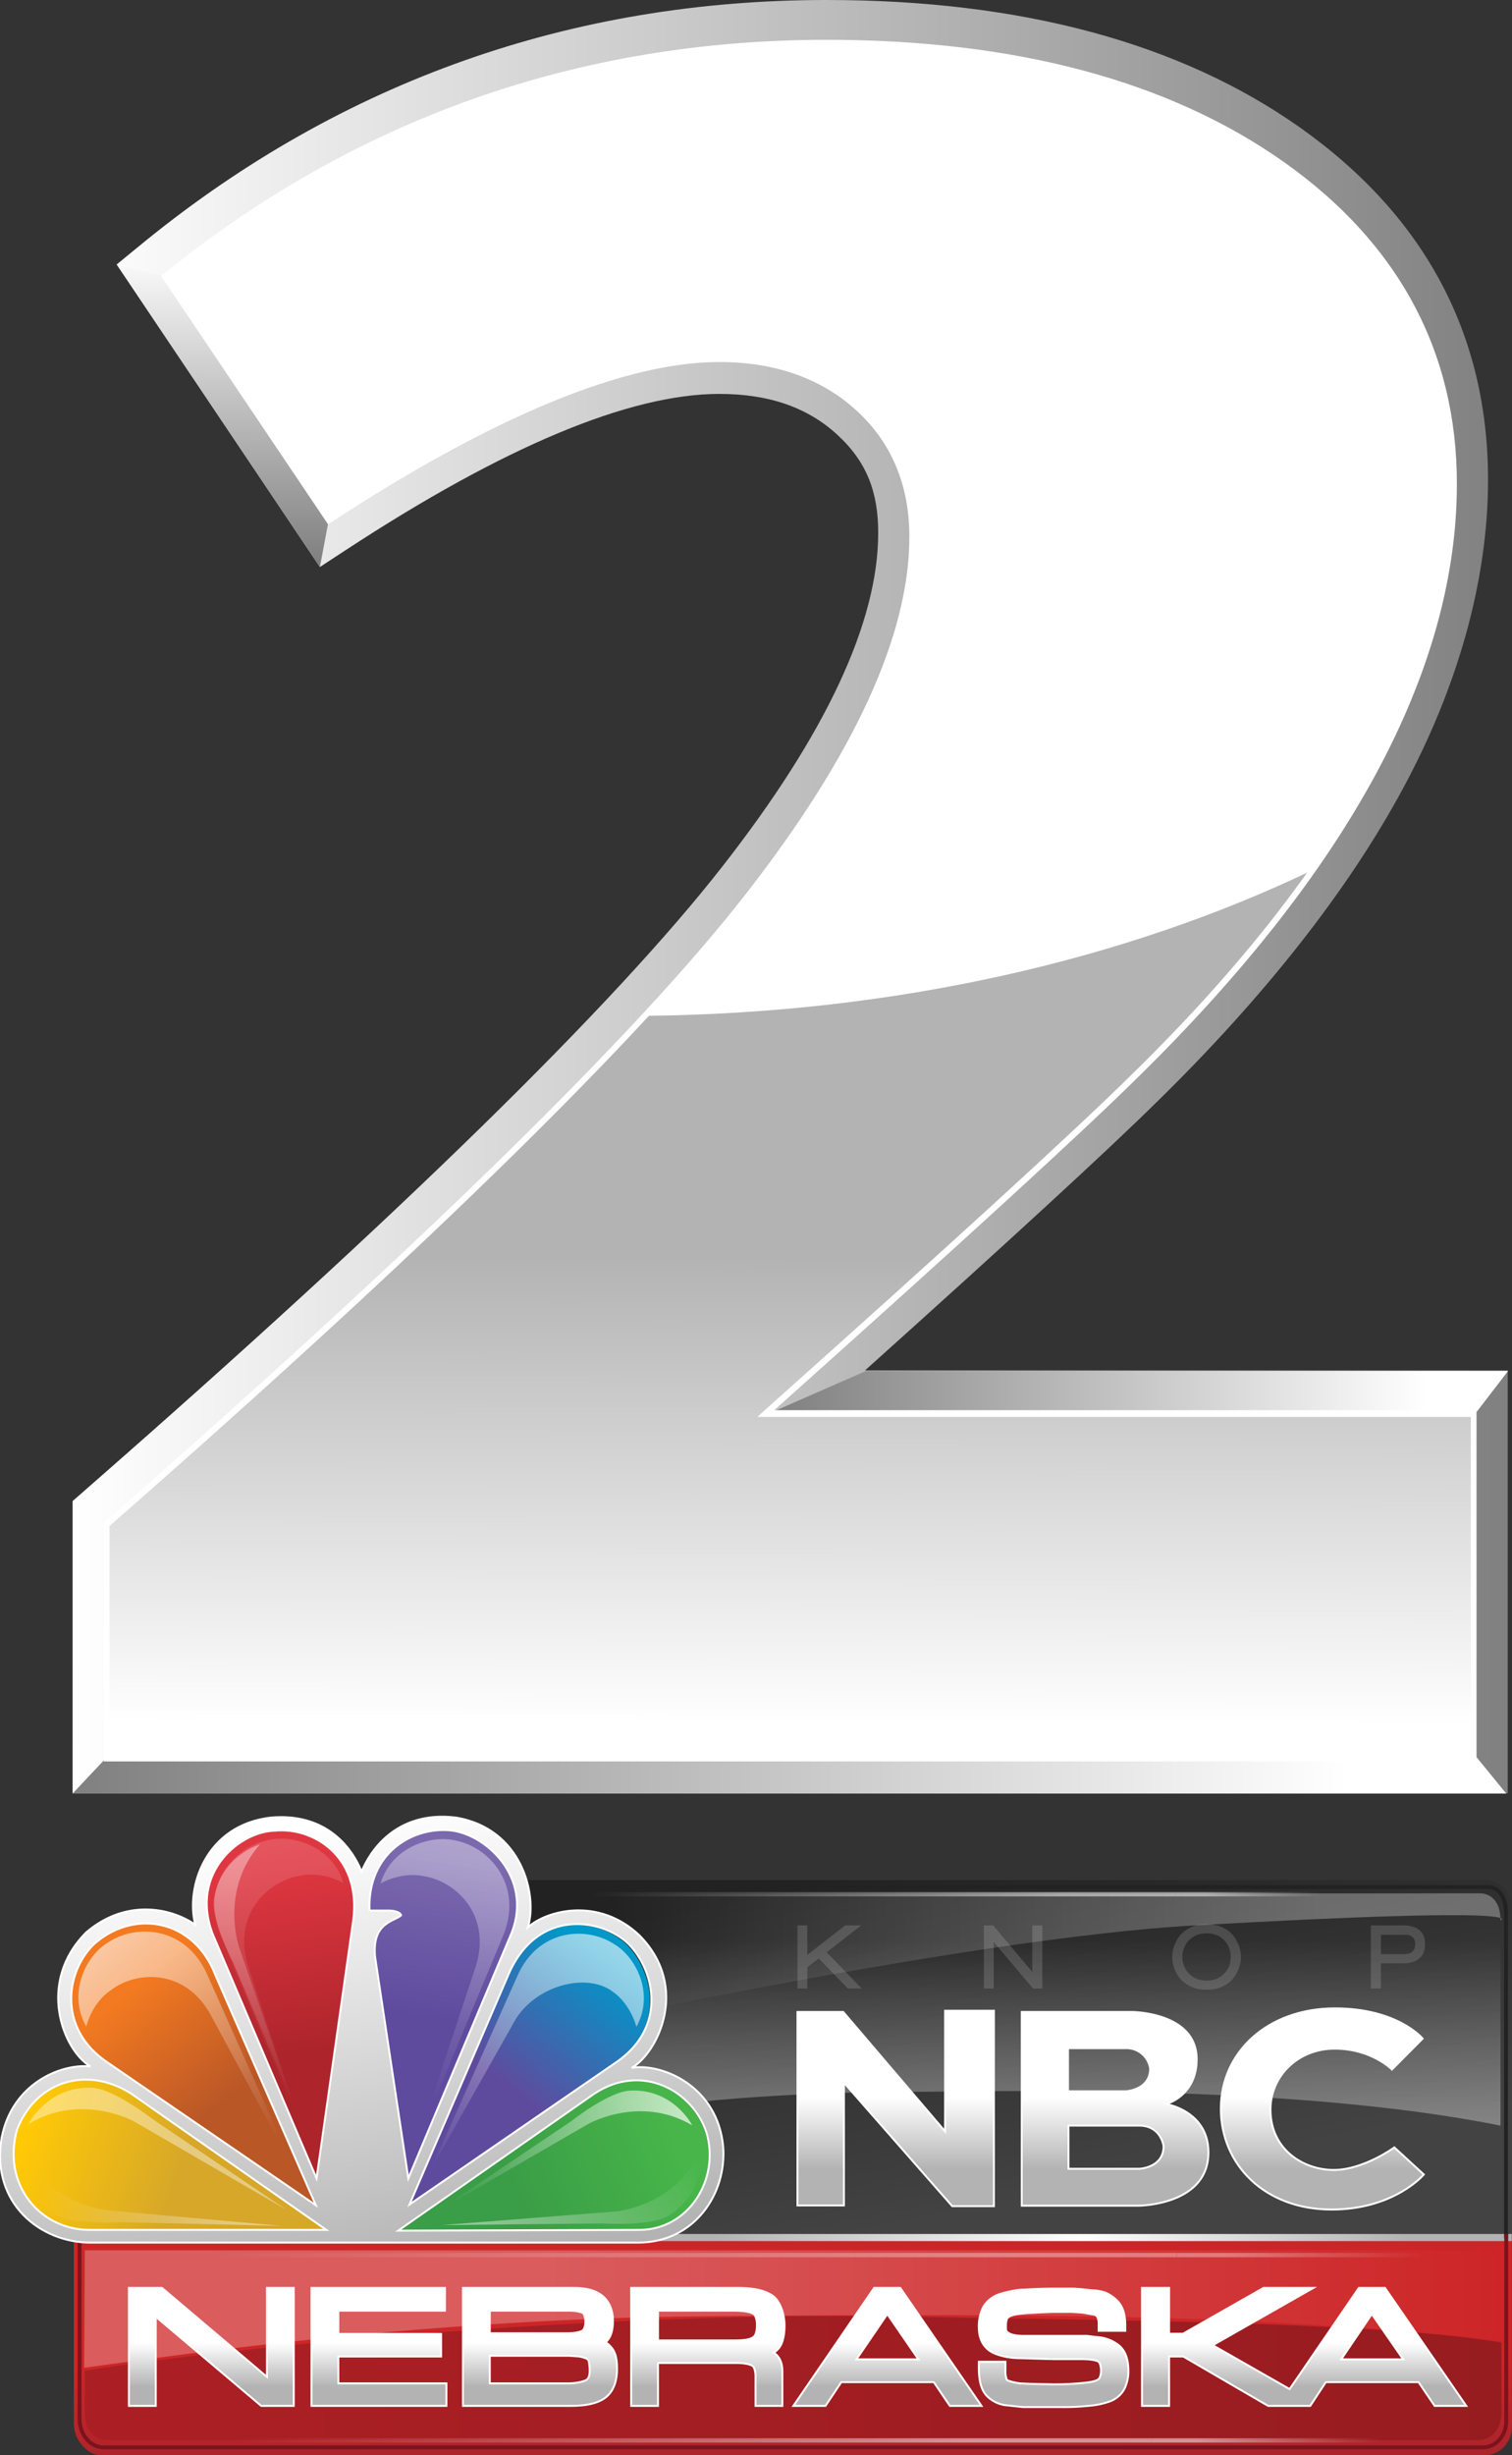 <svg id="Layer_2" data-name="Layer 2" xmlns="http://www.w3.org/2000/svg" xmlns:xlink="http://www.w3.org/1999/xlink" viewBox="0 0 631 1024"><rect x="0" y="0" width="631" height="1024" fill="#333333" stroke="none"/><defs><style>.cls-1{fill:url(#linear-gradient);}.cls-2{fill:url(#linear-gradient-2);}.cls-3{fill:url(#linear-gradient-3);}.cls-4,.cls-40{fill:#fff;}.cls-5{fill:url(#linear-gradient-4);}.cls-6{fill:url(#linear-gradient-5);}.cls-7{fill:url(#linear-gradient-6);}.cls-8{fill:url(#linear-gradient-7);}.cls-9{fill:url(#linear-gradient-8);}.cls-10,.cls-40,.cls-45,.cls-47{opacity:0.4;}.cls-10{fill:url(#linear-gradient-9);}.cls-11{opacity:0.3;fill:url(#linear-gradient-10);}.cls-12,.cls-15{fill:none;stroke-width:1.62px;}.cls-12{stroke:#222;}.cls-13{fill:url(#linear-gradient-11);}.cls-14{fill:url(#linear-gradient-12);}.cls-15{stroke:#7b131d;}.cls-16{opacity:0.25;fill:url(#linear-gradient-13);}.cls-17,.cls-18,.cls-19,.cls-20,.cls-21,.cls-22,.cls-23,.cls-24,.cls-25,.cls-26,.cls-44{stroke:#fff;stroke-width:0.81px;}.cls-17{fill:url(#linear-gradient-14);}.cls-18{fill:url(#linear-gradient-15);}.cls-19{fill:url(#linear-gradient-16);}.cls-20{fill:url(#linear-gradient-17);}.cls-21{fill:url(#linear-gradient-18);}.cls-22{fill:url(#linear-gradient-19);}.cls-23{fill:url(#linear-gradient-20);}.cls-24{fill:url(#linear-gradient-21);}.cls-25{fill:url(#linear-gradient-22);}.cls-26{fill:url(#linear-gradient-23);}.cls-27,.cls-28,.cls-29,.cls-30,.cls-32,.cls-33,.cls-48,.cls-49{opacity:0.5;}.cls-27{fill:url(#linear-gradient-24);}.cls-28{fill:url(#linear-gradient-25);}.cls-29{fill:url(#linear-gradient-26);}.cls-30{fill:url(#linear-gradient-27);}.cls-31{opacity:0.68;}.cls-32{fill:url(#linear-gradient-28);}.cls-33{fill:url(#linear-gradient-29);}.cls-34{fill:url(#linear-gradient-30);}.cls-35{fill:url(#linear-gradient-31);}.cls-36{fill:url(#linear-gradient-32);}.cls-37{fill:url(#linear-gradient-33);}.cls-38{fill:url(#linear-gradient-34);}.cls-39{fill:url(#linear-gradient-35);}.cls-41{opacity:0.7;fill:url(#linear-gradient-36);}.cls-42,.cls-43{opacity:0.6;}.cls-42{fill:url(#linear-gradient-37);}.cls-43{fill:url(#linear-gradient-38);}.cls-44{fill:url(#linear-gradient-39);}.cls-45{fill:url(#linear-gradient-40);}.cls-46,.cls-50{opacity:0.15;}.cls-46{fill:url(#linear-gradient-41);}.cls-47{fill:url(#linear-gradient-42);}.cls-48{fill:url(#linear-gradient-43);}.cls-49{fill:url(#linear-gradient-44);}</style><linearGradient id="linear-gradient" x1="425.92" y1="906.08" x2="548.06" y2="906.08" gradientTransform="translate(943.6 200) rotate(90)" gradientUnits="userSpaceOnUse"><stop offset="0" stop-color="gray"/><stop offset="0.89" stop-color="#fff"/></linearGradient><linearGradient id="linear-gradient-2" x1="30.33" y1="373.99" x2="629.18" y2="373.99" gradientUnits="userSpaceOnUse"><stop offset="0" stop-color="#fff"/><stop offset="1" stop-color="gray"/></linearGradient><linearGradient id="linear-gradient-3" x1="322.89" y1="580.3" x2="629.39" y2="580.3" gradientTransform="matrix(1, 0, 0, 1, 0, 0)" xlink:href="#linear-gradient"/><linearGradient id="linear-gradient-4" x1="30.27" y1="740.45" x2="628.57" y2="740.45" gradientTransform="matrix(1, 0, 0, 1, 0, 0)" xlink:href="#linear-gradient"/><linearGradient id="linear-gradient-5" x1="329.65" y1="727.54" x2="330.74" y2="295.23" gradientUnits="userSpaceOnUse"><stop offset="0.02" stop-color="#fff"/><stop offset="0.47" stop-color="#b3b3b3"/></linearGradient><linearGradient id="linear-gradient-6" x1="92.76" y1="234.17" x2="93.13" y2="87.69" gradientTransform="matrix(1, 0, 0, 1, 0, 0)" xlink:href="#linear-gradient"/><linearGradient id="linear-gradient-7" x1="428.81" y1="918.18" x2="399.77" y2="773" gradientUnits="userSpaceOnUse"><stop offset="0" stop-color="#434343"/><stop offset="1" stop-color="#222"/></linearGradient><linearGradient id="linear-gradient-8" x1="615.17" y1="933.17" x2="298.55" y2="933.48" gradientUnits="userSpaceOnUse"><stop offset="0.09" stop-color="#b3b3b3"/><stop offset="0.52" stop-color="#fff"/><stop offset="1" stop-color="#b3b3b3"/></linearGradient><linearGradient id="linear-gradient-9" x1="383.64" y1="787.56" x2="383.64" y2="898.06" gradientUnits="userSpaceOnUse"><stop offset="0.2" stop-color="#fff" stop-opacity="0"/><stop offset="1" stop-color="#fff"/></linearGradient><linearGradient id="linear-gradient-10" x1="255.21" y1="819.7" x2="600.59" y2="818.86" gradientUnits="userSpaceOnUse"><stop offset="0" stop-color="#fff" stop-opacity="0"/><stop offset="0.86" stop-color="#fff"/></linearGradient><linearGradient id="linear-gradient-11" x1="330.64" y1="936.79" x2="331.24" y2="1023.38" gradientUnits="userSpaceOnUse"><stop offset="0.57" stop-color="#cd2527"/><stop offset="1" stop-color="#ad242b"/></linearGradient><linearGradient id="linear-gradient-12" x1="35.43" y1="991.89" x2="626.62" y2="991.89" gradientUnits="userSpaceOnUse"><stop offset="0.05" stop-color="#ab1f24"/><stop offset="1" stop-color="#971c20"/></linearGradient><linearGradient id="linear-gradient-13" x1="2268.88" y1="963.09" x2="2860.41" y2="963.09" gradientTransform="matrix(-1, 0, 0, 1, 2895.5, 0)" gradientUnits="userSpaceOnUse"><stop offset="0" stop-color="#fff" stop-opacity="0"/><stop offset="0.67" stop-color="#fff"/></linearGradient><linearGradient id="linear-gradient-14" x1="88.19" y1="955.31" x2="88.19" y2="1005.12" gradientUnits="userSpaceOnUse"><stop offset="0.44" stop-color="#fff"/><stop offset="0.81" stop-color="#b3b3b3"/></linearGradient><linearGradient id="linear-gradient-15" x1="158.13" y1="955.31" x2="158.13" y2="1005.12" xlink:href="#linear-gradient-14"/><linearGradient id="linear-gradient-16" x1="225.36" y1="955.31" x2="225.36" y2="1005.12" xlink:href="#linear-gradient-14"/><linearGradient id="linear-gradient-17" x1="295.39" y1="955.31" x2="295.39" y2="1005.12" xlink:href="#linear-gradient-14"/><linearGradient id="linear-gradient-18" x1="370.36" y1="955.31" x2="370.36" y2="1005.12" xlink:href="#linear-gradient-14"/><linearGradient id="linear-gradient-19" x1="439.69" y1="955.31" x2="439.69" y2="1005.12" xlink:href="#linear-gradient-14"/><linearGradient id="linear-gradient-20" x1="544.26" y1="955.31" x2="544.26" y2="1005.12" xlink:href="#linear-gradient-14"/><linearGradient id="linear-gradient-21" x1="373.78" y1="839.05" x2="373.78" y2="920.48" xlink:href="#linear-gradient-14"/><linearGradient id="linear-gradient-22" x1="465.36" y1="839.05" x2="465.36" y2="920.51" xlink:href="#linear-gradient-14"/><linearGradient id="linear-gradient-23" x1="551.86" y1="839.05" x2="551.86" y2="920.51" xlink:href="#linear-gradient-14"/><linearGradient id="linear-gradient-24" x1="245.85" y1="790.4" x2="473.3" y2="789.84" xlink:href="#linear-gradient-10"/><linearGradient id="linear-gradient-25" x1="2543.86" y1="-492.84" x2="2601.08" y2="-492.98" gradientTransform="translate(3096 297.3) rotate(180)" xlink:href="#linear-gradient-10"/><linearGradient id="linear-gradient-26" x1="98.77" y1="1018.29" x2="453.49" y2="1017.43" xlink:href="#linear-gradient-10"/><linearGradient id="linear-gradient-27" x1="2519.57" y1="-720.55" x2="2608.8" y2="-720.76" gradientTransform="translate(3096 297.3) rotate(180)" xlink:href="#linear-gradient-10"/><linearGradient id="linear-gradient-28" x1="81.04" y1="941.08" x2="462.17" y2="940.14" xlink:href="#linear-gradient-10"/><linearGradient id="linear-gradient-29" x1="2501.73" y1="-643.29" x2="2597.61" y2="-643.52" gradientTransform="translate(3096 297.3) rotate(180)" xlink:href="#linear-gradient-10"/><linearGradient id="linear-gradient-30" x1="114.25" y1="774.11" x2="131.06" y2="891.79" gradientUnits="userSpaceOnUse"><stop offset="0.04" stop-color="#df3741"/><stop offset="0.7" stop-color="#ad242b"/></linearGradient><linearGradient id="linear-gradient-31" x1="187.62" y1="930.35" x2="281.28" y2="893.13" gradientUnits="userSpaceOnUse"><stop offset="0.29" stop-color="#3a9d47"/><stop offset="1" stop-color="#47b549"/></linearGradient><linearGradient id="linear-gradient-32" x1="187.42" y1="899.96" x2="253.46" y2="818.31" gradientUnits="userSpaceOnUse"><stop offset="0.37" stop-color="#5f4b9e"/><stop offset="1" stop-color="#0098c9"/></linearGradient><linearGradient id="linear-gradient-33" x1="169.8" y1="890.64" x2="187.81" y2="776.57" gradientUnits="userSpaceOnUse"><stop offset="0.43" stop-color="#5f4b9e"/><stop offset="1" stop-color="#7b69ae"/></linearGradient><linearGradient id="linear-gradient-34" x1="47.16" y1="816.16" x2="118.61" y2="906.81" gradientUnits="userSpaceOnUse"><stop offset="0.13" stop-color="#f37a20"/><stop offset="0.66" stop-color="#ba5727"/></linearGradient><linearGradient id="linear-gradient-35" x1="122.23" y1="928.01" x2="10.36" y2="890.09" gradientUnits="userSpaceOnUse"><stop offset="0.43" stop-color="#d6a729"/><stop offset="1" stop-color="#ffc906"/></linearGradient><linearGradient id="linear-gradient-36" x1="182.66" y1="897.07" x2="288.95" y2="897.07" gradientUnits="userSpaceOnUse"><stop offset="0.03" stop-color="#fff" stop-opacity="0"/><stop offset="1" stop-color="#fff"/></linearGradient><linearGradient id="linear-gradient-37" x1="185.86" y1="914.93" x2="256.1" y2="811.66" xlink:href="#linear-gradient-36"/><linearGradient id="linear-gradient-38" x1="111.58" y1="899.14" x2="41.93" y2="808.49" xlink:href="#linear-gradient-36"/><linearGradient id="linear-gradient-39" x1="125.05" y1="762.02" x2="160.9" y2="951.47" gradientUnits="userSpaceOnUse"><stop offset="0" stop-color="#fff"/><stop offset="1" stop-color="#b3b3b3"/></linearGradient><linearGradient id="linear-gradient-40" x1="989.47" y1="1478.44" x2="918.92" y2="1386.6" gradientTransform="translate(567.8 -855.6) rotate(46.7)" xlink:href="#linear-gradient-36"/><linearGradient id="linear-gradient-41" x1="2497.83" y1="-120.32" x2="2427.28" y2="-212.15" gradientTransform="matrix(-0.69, 0.73, 0.73, 0.69, 1932.21, -855.56)" xlink:href="#linear-gradient-36"/><linearGradient id="linear-gradient-42" x1="391.72" y1="-740.07" x2="498.01" y2="-740.07" gradientTransform="translate(751.5 1400.2) rotate(-79.1)" xlink:href="#linear-gradient-36"/><linearGradient id="linear-gradient-43" x1="12.76" y1="912.14" x2="122.63" y2="912.74" xlink:href="#linear-gradient-36"/><linearGradient id="linear-gradient-44" x1="-134.95" y1="279.57" x2="-28.67" y2="279.57" gradientTransform="matrix(0.82, -0.57, -0.57, -0.82, 468.29, 1102.9)" gradientUnits="userSpaceOnUse"><stop offset="0" stop-color="#fff"/><stop offset="1" stop-color="#fff" stop-opacity="0"/></linearGradient></defs><polygon class="cls-1" points="30.4 625.9 44.7 635.4 44.6 733 30.4 748 30.4 625.9"/><path class="cls-2" d="M361,571.6c60.4-54.2,101.3-91.8,121.6-111.8,45.4-44.4,80-88.5,102.9-130.9S621,242,621,200.2c0-60.7-26.4-110.2-78.6-147.1C492.5,17.9,426.1,0,345,0,238.6,0,143,33.8,60.8,100.4l-12.1,9.9,84.8,126.2,10.7-7c66.1-43.3,118.6-65.2,156-65.2,20.6,0,36.8,5.6,49.2,17s17.1,24,17.1,41c0,37.2-21.9,84-65.1,139.2-45,57.6-134.3,145-265.5,259.7l-5.6,4.9V748H629.2V571.6Z"/><polygon class="cls-3" points="322.9 588.7 361.5 571.8 629.4 571.8 616.4 588.7 322.9 588.7"/><path class="cls-4" d="M615,733.3H44.5V635.8Q243.1,462.1,311.9,374.1t68.8-150.2q0-33.2-22.4-53.7c-15-13.7-34.3-20.6-58.1-20.6q-60.1,0-163,67.3L69,115.4Q189.1,18,345,18q118.2,0,190,50.7t71.8,133.1q0,116.6-133.4,247.2-35.7,35.1-153.8,140.6H615Z"/><polygon class="cls-5" points="30.3 748.1 44.7 732.8 616.1 732.8 628.6 748.1 30.3 748.1"/><path class="cls-6" d="M473.4,449q44.9-44,74.6-86.2c-77.8,37.4-174.2,59.9-278.8,60.9Q193.3,505.6,44.5,635.8v97.5H615V589.6H319.6Q437.7,484.1,473.4,449Z"/><polygon class="cls-7" points="69 115.4 48.7 110.3 133.5 236.5 137.2 216.9 69 115.4"/><path class="cls-4" d="M616.2,734.7H43.3V635.1l.5-.4C175.5,519.5,265.5,431.5,311,373.2s68.5-108.3,68.5-149.3c0-21.5-7.4-39.2-22-52.6S323.6,151,300.2,151c-39.6,0-94.3,22.6-162.4,67.1l-.9.6L67.2,115.1l1.1-.8C148.2,49.5,241.4,16.6,345,16.6c78.7,0,142.8,17.1,190.7,50.9S608,146.7,608,201.8c0,77.8-45,161.3-133.8,248.2-23.4,23.1-74.2,69.5-151.1,138.2H616.2ZM45.7,731.9H613.8V591H316.1l2.7-2.5c78.5-70,130.2-117.3,153.8-140.6,88.3-86.4,133-169.2,133-246.1,0-54.1-23.9-98.5-71.2-131.9S423.2,19.4,345,19.4c-102.7,0-195,32.4-274.3,96.3l66.8,99.4c68.1-44.4,122.8-66.9,162.7-66.9,23.9,0,43.7,7,58.8,20.9s22.9,32.4,22.9,54.8c0,41.7-23.2,92.6-69.1,151.1S177.3,521.3,45.7,636.5Z"/><path class="cls-8" d="M205.1,933.8V796.1c0-6.6,4.7-11.9,10.5-11.9H620.4c5.8,0,10.6,5.3,10.6,11.9V933.8"/><rect class="cls-9" x="274.1" y="931.8" width="356.8" height="3.04"/><path class="cls-10" d="M382.1,872.5c29.8,0,155-3.8,244.1,14.1V799.7c0-8.3-2.1-12.6-12-12.6H153.1c-6.6,0-12,4.4-12,11.3V905C208.5,887.9,275,872.5,382.1,872.5Z"/><path class="cls-11" d="M215.6,790l402.1-.3s8.5-.4,8.5,11.3c0,0,16.3-6.1-127.9,2.1-97,5.5-283.3,46.5-283.3,46.5Z"/><path class="cls-12" d="M217.7,787.1H621.6s6.9.1,6.9,11.2V933.6"/><path class="cls-13" d="M631,934.8v77.3c0,6.6-5.2,11.9-10.8,11.9H41.9c-5.6,0-11.1-6.5-11.1-13.1V934.8"/><path class="cls-14" d="M379.6,966.3c-125.9-2.5-279.4,12.1-344.2,22.5V1006c0,8.8,4.5,11.8,10,11.8H616.7c6.6,0,9.9-5.3,9.9-11.8V977C571.1,968.2,461.7,967.9,379.6,966.3Z"/><path class="cls-15" d="M628.6,931.8v77.1c.4,6.6-4.1,11.9-9.6,11.9H43.2c-5.5,0-10-5.3-10-11.9V934.2"/><path class="cls-16" d="M293.6,966.1c-114.4,1.1-214.9,15.5-258.5,21.5l.3-49H626.6V976C527.7,966,450.8,964.7,293.6,966.1Z"/><polygon class="cls-17" points="111.4 991.4 67.6 954.3 53.8 954.3 53.8 1003.5 65 1003.5 65 966.3 109 1003.5 122.6 1003.5 122.6 954.3 111.4 954.3 111.4 991.4"/><polygon class="cls-18" points="141.2 982.9 184.1 982.9 184.1 973.5 141.2 973.5 141.2 963.8 185.7 963.8 185.7 954.3 130 954.3 130 1003.5 186.3 1003.5 186.3 994.1 141.2 994.1 141.2 982.9"/><path class="cls-19" d="M252.7,977c.2-.2.4-.3.5-.5,1.7-1.7,2.6-4.5,2.6-8.6s-1.6-8.3-4.8-10.6-6.9-3-12-3H193.2v49.2h45.1c6.5,0,11.2-1.1,14.3-3.4s4.9-6.4,4.9-12-1.1-7.9-3.3-10A5.8,5.8,0,0,0,252.7,977Zm-9.6-4.9c-.7.4-2.4,1.1-6.6,1.1H204.4v-9.4h33c3.8,0,5.3.7,5.9,1s1,2.5,1,3.5S244.1,971.4,243.1,972.1Zm-38.7,10.5h33.3l4,.3a17.1,17.1,0,0,1,2.9.8,1.9,1.9,0,0,1,1.1,1.2,19.8,19.8,0,0,1,.4,4c0,3-1.2,3.7-1.6,3.9s-3.1,1.3-7.4,1.3H204.4Z"/><path class="cls-20" d="M324.8,979.7c1.7-1.9,2.6-5.2,2.6-9.8s-1.8-10.3-5.2-12.5-8-3.1-14.6-3.1H263.4v49.2h11.2V985.6H307c4.5,0,6.3.8,7,1.2s1.3,2.1,1.3,4.4v12.3h11.2V989c0-4.5-2-6.7-3.6-7.7A10,10,0,0,0,324.8,979.7Zm-50.2-15.9h31.6c5,0,7.2.7,8.2,1.3s1.5,2.8,1.5,4.5-.2,4.3-1.5,5.2-3.2,1.4-8,1.4H274.6Z"/><path class="cls-21" d="M364.8,954.3l-33.7,49.2h13.4l6.6-9.9h38.6l6.7,9.9h13.2l-33.9-49.2Zm-7.4,29.8,12.9-18.9,13,18.9Z"/><path class="cls-22" d="M467,978.3a16.1,16.1,0,0,0-9.2-3.5l-4.2-.5H427.3c-2.7,0-4.8-.3-6.2-1.1s-1.3-1.1-1.3-3.3a7.4,7.4,0,0,1,.5-2.8,3,3,0,0,1,1.7-1.2c.9-.4,2.8-.8,6.9-1.1l5.4-.3,4.9-.2h8.1l4.5.3,5.1.9a2.2,2.2,0,0,1,1.1,1,6.9,6.9,0,0,1,.5,3.2v2.5h11.1v-2.5c0-4.6-1.2-8.1-3.7-10.4a16.1,16.1,0,0,0-4.5-3,18.7,18.7,0,0,0-5.6-1c-3.8-.4-6.5-.7-8.2-.7h-8c-4.4,0-8.5.2-12.1.4a23.1,23.1,0,0,0-5.2.6,38.9,38.9,0,0,0-4.9,1.2,12.2,12.2,0,0,0-7,5.4,17.4,17.4,0,0,0-1.9,8.6c0,5.8,2.8,8.7,5.1,10.1s7.1,2.7,12.1,2.7h0l13.6.4h11.6c4.5,0,6.5.5,7.4,1s1.2,2.6,1.2,3.8-.3,2.9-1,3.5-2.1,1.2-6.2,1.6a116.4,116.4,0,0,1-12.9.6l-9.9-.2-3.9-.2a27,27,0,0,1-3.5-.7c-1.5-.4-2-.8-2-.9a11.1,11.1,0,0,1-.5-4v-3.4H408.5v2.5c0,5.4,1,9.2,3.2,11.6a13.3,13.3,0,0,0,8.7,4.1l6.5.7h16.2a95.7,95.7,0,0,0,11-.5,34,34,0,0,0,8.9-1.8,11.2,11.2,0,0,0,6.2-5.2,16.5,16.5,0,0,0,1.7-7.7C470.9,984,469.6,980.5,467,978.3Z"/><path class="cls-23" d="M578,954.3H567.1l-28.9,42.2-32.1-18.3,42-23.9H527.3l-33.6,19.1h-5.8V954.3H476.6v49.2h11.3V982.9h5.9l34.9,20.3.6.3h17.5l6.5-9.9H592l6.7,9.9h13.2Zm-18.3,29.8,12.8-18.9,13.1,18.9Z"/><polygon class="cls-24" points="351.9 839.2 332.8 839.2 332.8 919.9 352.2 919.9 352.2 868.7 397.4 920.2 414.8 920.2 414.8 838.7 394.4 838.7 394.4 889 351.9 839.2"/><path class="cls-25" d="M486.6,877.6s12.8-3.2,12.8-18.7c0-19.6-26.9-19.7-26.9-19.7H426.4V920H475s29.3,0,29.3-22.2C504.3,880.4,486.6,877.6,486.6,877.6Zm-40.9-23.3h24a10,10,0,0,1,10.3,8.5c0,9-10.2,9.5-10.2,9.5H445.7Zm29.8,50.3H445.9v-18h29.5c9.2,0,10.2,8.6,10.2,8.6C485.6,904.2,475.5,904.6,475.5,904.6Z"/><path class="cls-26" d="M580.9,863.2l12.8-12.9s-10.4-12.6-36.6-12.6c-28.1,0-47.6,18.3-47.6,41.8s18.4,42.1,46.2,42.1c26.2,0,38.5-14.6,38.5-14.6l-12.3-11.3s-12.9,9.4-25.3,9.4-26.4-8.3-26.4-25.2c0-13.9,11.4-25.4,26.8-25.4S580.9,863.2,580.9,863.2Z"/><rect class="cls-27" x="219.4" y="789.2" width="271.2" height="1.8"/><rect class="cls-28" x="490.6" y="789.2" width="68.2" height="1.8"/><rect class="cls-29" x="57.5" y="1017" width="422.9" height="1.8"/><rect class="cls-30" x="480.4" y="1017" width="106.4" height="1.8"/><g class="cls-31"><rect class="cls-32" x="36.6" y="939.7" width="454.4" height="1.8"/><rect class="cls-33" x="491.1" y="939.7" width="114.3" height="1.8"/></g><path class="cls-34" d="M147.4,800.9,132.1,911.2,88.7,806.3c-9.4-26.2,11.7-43.4,25.8-43.7C130.7,760.8,150.9,773.4,147.4,800.9Z"/><path class="cls-35" d="M266.5,930.7H166.3l81.4-57.2c20-13.4,41.1-1.2,46.7,16.3C300.3,909.4,287.1,930.7,266.5,930.7Z"/><path class="cls-36" d="M257,860.5l-86.7,60.2,40.9-95.8c12.3-30.2,41.1-24.3,51.4-12.7S277,846.3,257,860.5Z"/><path class="cls-37" d="M213.5,806.3,170.3,909.9l-13.8-93.5c-1.2-14.2,7.6-14.5,10.9-17.2-.6-2.1-5-2.1-5-2.1h-8.2c-.9-24.3,17.9-34.9,33.2-33.8S222.3,783.2,213.5,806.3Z"/><path class="cls-38" d="M89.4,822.2l42.4,98L44.2,859.7c-21.9-14.7-17.5-39.9-5.3-51C56.1,794,80.4,799.1,89.4,822.2Z"/><path class="cls-39" d="M5.9,888c7.9-20.7,29.5-28,48.8-15.5l83.4,58.7H36.9C15.9,931.2-.7,911.7,5.9,888Z"/><path class="cls-40" d="M11.8,886s7.9-15.9,26.5-15.2c9.2.4,25.4,13.1,25.4,13.1l56.1,38L56.2,885S34.1,872.5,11.8,886Z"/><path class="cls-41" d="M288.9,886.5s-7.8-15.4-26-14.5c-9,.4-24.7,12.9-24.7,12.9l-55.5,37.3,62.8-36.3S267.1,873.6,288.9,886.5Z"/><path class="cls-42" d="M256.3,810.9c9,5.3,17,20.5,9.3,34.5-1.8-6.3-5.6-11.7-9.8-14.6-11-8.5-33.9-2.6-42.1,14.1l-33.9,60L216,824C224.7,804.5,244.7,803.3,256.3,810.9Z"/><path class="cls-43" d="M45.1,810.2c-9.1,5.4-17.1,21-9.1,35.1,1.7-6.4,5.5-11.9,9.9-14.9,11-8.7,31.4-9.2,41.9,9.8l35,64.8L86.3,823.2C77.2,803.4,56.8,802.4,45.1,810.2Z"/><path class="cls-44" d="M89.8,823.6l42,96.2L45.1,860.4c-21.8-14.4-17.4-39.1-5.3-50C56.8,796,81,801,89.8,823.6ZM266.2,935.4c23.8,0,37.1-20.6,35.6-40-2.3-25.3-25.6-35-38.2-32.9,10.6-5.9,24.7-33.6,3.2-55.3-17.1-16.2-38.8-10.3-46.5-3.3,4.2-13.5-2.6-41.4-30.2-45.8-25-3-35.9,14.4-39.2,22.6-4.7-11.7-16.1-24.4-37.6-22.6-27.4,2.9-35.9,29.1-31.8,44.7C70.7,795.4,52.1,792.2,36,806c-20.9,20.9-9.7,49.1,1.7,55.9-12.6-1.2-32.6,7.3-37,29.7-4.7,27.6,16.4,43.8,37,43.8ZM147.4,801,132.1,908.6,88.6,806.3c-9.4-25.6,11.8-42.4,25.9-42.7C130.6,761.9,150.9,774.2,147.4,801Zm66.2,5L170.4,908.6,156.5,816c-1.2-14.1,7.7-14.4,10.9-17.1-.6-2-5-2-5-2h-8.2c-.9-24.1,17.9-34.7,33.2-33.5S222.4,783.1,213.6,806Zm44.1,53.8-86.8,59.7,40.9-95c12.4-30,41.2-24.1,51.5-12.6S277.7,845.7,257.7,859.8Zm9.1,70.3-100.6.3L248,873.3c20-13.2,41.2-1.1,46.8,16.2C300.6,908.9,287.4,930.1,266.8,930.1ZM7.1,888.3c7.7-20,28.9-27,47.7-15l81.4,56.8H37.4C16.8,930.1.7,911.3,7.1,888.3Z"/><path class="cls-45" d="M191,767.9c-10.3-2.9-27.4,2-32.2,17.7,5.9-3.2,12.6-4.2,17.8-3.1,14.1,2.1,28.7,16.8,21.9,37.8l-23.4,70.8L210,807.3C218.3,786.9,204.9,771.1,191,767.9Z"/><path class="cls-46" d="M111.1,767.7c10.3-2.9,27.4,2,32.2,17.7-5.9-3.2-12.6-4.2-17.8-3.1-14.1,2.1-28.7,16.8-21.9,37.8L127,890.9,92.1,807.1C83.8,786.7,97.2,770.9,111.1,767.7Z"/><path class="cls-47" d="M108.5,769.3s-16.6,4.8-19.2,22.8c-1.2,9,8.1,26.7,8.1,26.7l26.1,61.6L99.7,811.9S91.7,788.3,108.5,769.3Z"/><path class="cls-48" d="M9.5,896.5s-2.4,17.1,13,26.9c7.6,4.8,27.6,3.5,27.6,3.5l66.9,1.5-72.2-6.5S20,919.7,9.5,896.5Z"/><path class="cls-49" d="M292.4,897.3s2.2,17.2-13.3,26.8c-7.6,4.7-27.7,3.3-27.7,3.3l-66.9.7,72.4-5.7S281.6,920.4,292.4,897.3Z"/><g class="cls-50"><path class="cls-4" d="M353.8,829.4l-12.1-12.5-4.8,3.6v8.9h-4.1V803.1h4.1v12.3l15.8-12.3h6.7L345,814.3l14.6,15.1Z"/><path class="cls-4" d="M431.1,829.4,414.7,810v19.4h-4.1V803.1h3.9l16.3,19.4V803.1H435v26.3Z"/><path class="cls-4" d="M503.5,829.9a17.5,17.5,0,0,1-4.8-.6,15.9,15.9,0,0,1-3.7-1.8,10.9,10.9,0,0,1-2.7-2.5,10.4,10.4,0,0,1-1.8-3,11.8,11.8,0,0,1-1-3,13.9,13.9,0,0,1-.3-2.7,14.1,14.1,0,0,1,.3-2.8,11.8,11.8,0,0,1,1-3,11.9,11.9,0,0,1,1.8-3A10.9,10.9,0,0,1,495,805a15.9,15.9,0,0,1,3.7-1.8,17.5,17.5,0,0,1,4.8-.6,17.7,17.7,0,0,1,4.9.6,15.9,15.9,0,0,1,3.7,1.8,10.9,10.9,0,0,1,2.7,2.5,23.8,23.8,0,0,1,1.8,3,17.6,17.6,0,0,1,1,3,14.1,14.1,0,0,1,.3,2.8,13.9,13.9,0,0,1-.3,2.7,17.6,17.6,0,0,1-1,3,18.3,18.3,0,0,1-1.8,3,10.9,10.9,0,0,1-2.7,2.5,15.9,15.9,0,0,1-3.7,1.8A17.7,17.7,0,0,1,503.5,829.9Zm0-23.5a11.8,11.8,0,0,0-4.3.8,10.2,10.2,0,0,0-3.1,2.2,9.6,9.6,0,0,0-2,3.2,9.9,9.9,0,0,0,0,7.3,9.6,9.6,0,0,0,2,3.2,10.2,10.2,0,0,0,3.1,2.2,11.8,11.8,0,0,0,4.3.8,11.9,11.9,0,0,0,4.4-.8,10.2,10.2,0,0,0,3.1-2.2,9.6,9.6,0,0,0,2-3.2,10.9,10.9,0,0,0,.6-3.6,11,11,0,0,0-.6-3.7,9.6,9.6,0,0,0-2-3.2,10.2,10.2,0,0,0-3.1-2.2A11.9,11.9,0,0,0,503.5,806.4Z"/><path class="cls-4" d="M585.8,818.9h-9.5v10.5h-4.2V803.1h14a10.1,10.1,0,0,1,2.9.4,9.6,9.6,0,0,1,2.8,1.1,7,7,0,0,1,2.1,2.4,8.2,8.2,0,0,1,.8,4,8.3,8.3,0,0,1-.5,3.2,6.2,6.2,0,0,1-1.7,2.5,6.9,6.9,0,0,1-2.8,1.6A11.4,11.4,0,0,1,585.8,818.9Zm-.4-11.9h-9.1v8.1h9.5l1.8-.2a4.6,4.6,0,0,0,1.6-.7,4,4,0,0,0,1-1.2,5.4,5.4,0,0,0,.4-2,4.6,4.6,0,0,0-.5-2.3,4.9,4.9,0,0,0-1.3-1.2,4.8,4.8,0,0,0-1.7-.5Z"/></g></svg>
